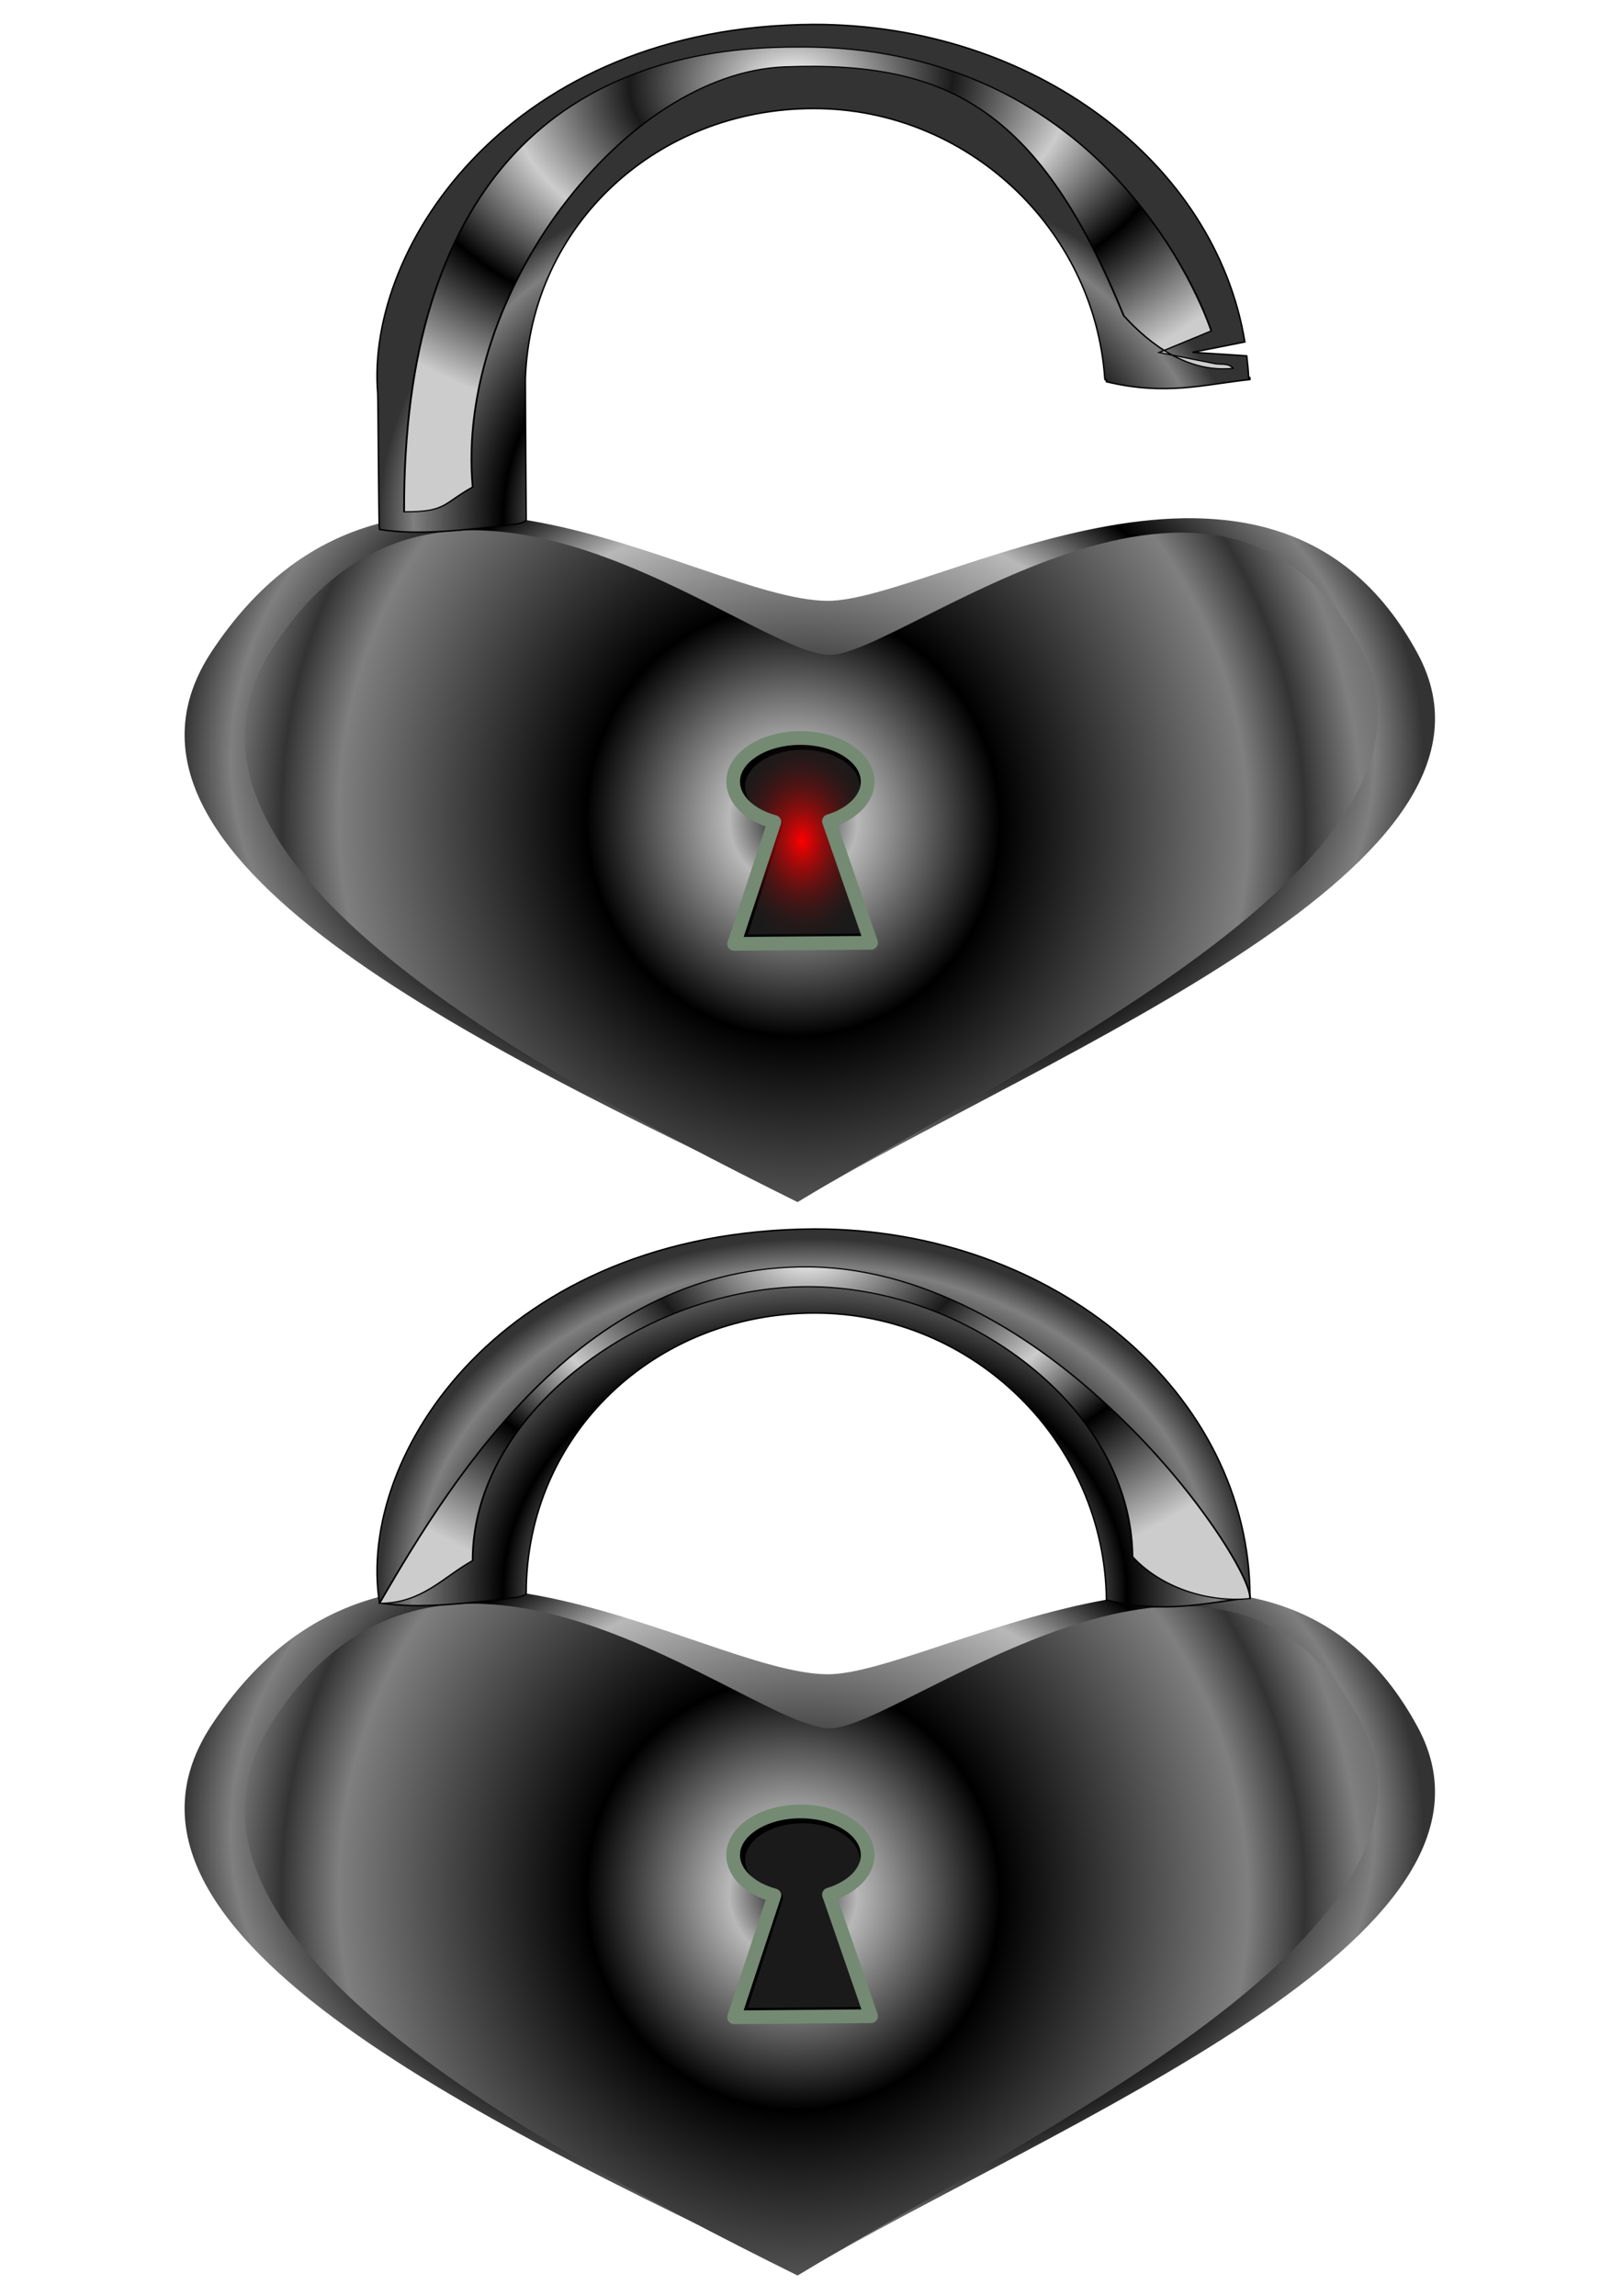 <?xml version="1.0" encoding="UTF-8" standalone="no"?>
<svg viewBox="0 0 744.094 1052.362" xmlns="http://www.w3.org/2000/svg" xmlns:xlink="http://www.w3.org/1999/xlink">
<defs>
<filter id="filter3976">
<feGaussianBlur stdDeviation="3.66"/>
</filter>
<filter id="filter4038">
<feGaussianBlur stdDeviation="2.525"/>
</filter>
<linearGradient id="linearGradient3902">
<stop offset="0"/>
<stop offset=".547" stop-color="#b8b8b8"/>
<stop offset=".716"/>
<stop offset=".922" stop-color="#7f7f7f"/>
<stop offset="1" stop-color="#333"/>
</linearGradient>
<linearGradient id="linearGradient3878">
<stop offset="0"/>
<stop offset=".125" stop-color="#b8b8b8"/>
<stop offset=".404"/>
<stop offset=".889" stop-color="#7f7f7f"/>
<stop offset="1" stop-color="#333"/>
</linearGradient>
<radialGradient cx="208.334" cy="548.079" gradientTransform="matrix(-.968,.894,-.852,-.923,1030.468,849.587)" gradientUnits="userSpaceOnUse" id="radialGradient3966" r="80.216">
<stop offset="0" stop-color="#fff"/>
<stop offset=".288" stop-color="#1a1a1a"/>
<stop offset=".504" stop-color="#ccc"/>
<stop offset=".699"/>
<stop offset="1" stop-color="#ccc"/>
</radialGradient>
<radialGradient cx="206.289" cy="316.596" gradientTransform="matrix(2.489,0,0,3.484,-145.725,-717.556)" gradientUnits="userSpaceOnUse" id="radialGradient4048" r="14.272">
<stop offset="0" stop-color="#f00"/>
<stop offset="1" stop-color="#1a1a1a" stop-opacity="0"/>
</radialGradient>
<radialGradient cx="195.965" cy="565.902" gradientTransform="matrix(-.968,.894,-.852,-.923,1030.468,545.238)" gradientUnits="userSpaceOnUse" id="radialGradient4050" r="80.216">
<stop offset="0" stop-color="#fff"/>
<stop offset=".288" stop-color="#1a1a1a"/>
<stop offset=".504" stop-color="#ccc"/>
<stop offset=".728"/>
<stop offset="1" stop-color="#ccc"/>
</radialGradient>
<radialGradient cx="140.164" cy="453.236" gradientTransform="matrix(.041,2.342,-2.249,.017,1377.255,532.417)" gradientUnits="userSpaceOnUse" id="radialGradient3870" r="104.289" spreadMethod="reflect" xlink:href="#linearGradient3878"/>
<radialGradient cx="147.914" cy="433.311" gradientTransform="matrix(-.061,1.874,-2.586,-.036,1497.715,576.771)" gradientUnits="userSpaceOnUse" id="radialGradient3873" r="109.982" xlink:href="#linearGradient3902"/>
<radialGradient cx="208.742" cy="626.316" gradientTransform="matrix(2.489,-.023,.044,2.03,-173.436,-536.155)" gradientUnits="userSpaceOnUse" id="radialGradient3962" r="80.216" xlink:href="#linearGradient3902"/>
<radialGradient cx="147.914" cy="433.311" gradientTransform="matrix(-.061,1.874,-2.586,-.036,1497.715,84.731)" gradientUnits="userSpaceOnUse" id="radialGradient3992" r="109.982" xlink:href="#linearGradient3902"/>
<radialGradient cx="140.164" cy="453.236" gradientTransform="matrix(.041,2.342,-2.249,.017,1377.255,40.376)" gradientUnits="userSpaceOnUse" id="radialGradient3994" r="104.289" spreadMethod="reflect" xlink:href="#linearGradient3878"/>
<radialGradient cx="208.742" cy="626.316" gradientTransform="matrix(2.489,-.023,.044,2.03,-173.436,-1028.196)" gradientUnits="userSpaceOnUse" id="radialGradient4052" r="80.216" xlink:href="#linearGradient3902"/>
</defs>
<path d="m649.986,791.699c51.938,96.306-164.083,180.345-283.472,250.569-149.561-71.857-331.493-157.996-269.375-251.724 83.628-126.185 222.646-23.61 282.126-23.087 48.291.424 203.795-99.855 270.722,24.242z" fill="url(#radialGradient3873)"/>
<path d="m623.827,789.272c49.25,94.155-144.956,185.133-258.165,253.789-141.819-70.252-299.679-162.154-240.777-253.789 79.299-123.367 218.438,2.555 255.432,2.974 33.079.375 180.049-124.3 243.511-2.974z" fill="url(#radialGradient3870)"/>
<path d="m367.946,833.715c-15.642,0-28.381,8.418-28.381,18.813 0,7.812 7.174,14.54 17.372,17.387l-16.943,52.542 57.691-.475-17.729-52.4c9.624-3.007 16.299-9.52 16.299-17.055 0-10.395-12.667-18.813-28.309-18.813z" fill="#1a1a1a" stroke="#000" stroke-linecap="round" stroke-linejoin="round" stroke-width="4.114"/>
<path d="m366.997,830.321c-17.02,0-30.88,8.952-30.88,20.007 0,8.308 7.805,15.463 18.901,18.491l-18.434,55.877 62.77-.505-19.29-55.726c10.471-3.198 17.734-10.124 17.734-18.137 0-11.055-13.782-20.007-30.802-20.007z" fill="none" stroke="#748a73" stroke-linecap="round" stroke-linejoin="round" stroke-width="6.295"/>
<path d="m373.55,563.343c-142.94.674-210.353,103.448-199.564,171.403 17.848,2.879 39.636.221 62.167-2.391 2.487-.289 5.083-1.361 5.083-1.962 0-73 59.056-128.515 132.314-128.515 72.801,0 132.98,59.161 133.716,131.531 27.104,6.533 45.052,1.239 65.82-.974 0-93.377-89.346-169.092-199.536-169.092z" fill="url(#radialGradient3962)" stroke="#030000" stroke-width=".671"/>
<path d="m361.901,534.423c-41.015-.723-64.814,57.236-79.167,95.36 7.828.037 11.706-7.421 17.169-12.113 0-42.752 32.313-77.647 61.745-77.647 29.249,0 59.487,34.161 59.783,76.544 4.829,8.13 13.302,13.159 21.646,11.863 .628-9.815-35.64-93.204-81.176-94.006z" fill="url(#radialGradient3966)" filter="url(#filter3976)" stroke="#030000" stroke-width=".334" transform="matrix(2.489,0,0,1.617,-529.748,-283.426)"/>
<path d="m649.986,299.658c51.938,96.306-164.083,180.345-283.472,250.569-149.561-71.857-331.493-157.996-269.375-251.724 83.628-126.185 222.646-23.61 282.126-23.088 48.291.424 203.795-99.855 270.722,24.242z" fill="url(#radialGradient3992)"/>
<path d="m623.827,297.231c49.25,94.155-144.956,185.133-258.165,253.789-141.819-70.252-299.679-162.154-240.777-253.789 79.299-123.367 218.438,2.555 255.432,2.974 33.079.375 180.049-124.3 243.511-2.974z" fill="url(#radialGradient3994)"/>
<path d="m367.946,341.674c-15.642,0-28.381,8.418-28.381,18.813 0,7.812 7.174,14.54 17.372,17.387l-16.943,52.542 57.691-.475-17.729-52.4c9.624-3.007 16.299-9.52 16.299-17.055 0-10.395-12.667-18.813-28.309-18.813z" fill="#1a1a1a" stroke="#000" stroke-linecap="round" stroke-linejoin="round" stroke-width="4.114"/>
<path d="m366.997,338.28c-17.02,0-30.88,8.952-30.88,20.007 0,8.308 7.805,15.463 18.901,18.491l-18.434,55.877 62.77-.505-19.29-55.726c10.471-3.198 17.734-10.124 17.734-18.137 0-11.055-13.782-20.007-30.802-20.007z" fill="url(#radialGradient4048)" stroke="#748a73" stroke-linecap="round" stroke-linejoin="round" stroke-width="6.295"/>
<path d="m373.083,11.196c-138.408.652-205.55,101.342-199.901,169.148 .185,2.22.436,60.19.778,62.344 17.848,2.879 39.695.237 62.226-2.375 2.487-.289 5.056-1.369 5.056-1.97 0-1.511-.439-63.122-.389-64.618 2.376-70.764 60.488-123.981 132.23-123.981 70.034,0 128.407,54.735 133.397,123.324 .197,2.71.75-.831.778,1.92 27.104,6.533 45.036,1.203 65.804-1.01 0-2.629-.482,1.084-.622-1.516-.169-3.132-.488-6.262-.856-9.347l-24.813-1.617c0,0 6.553-1.307 23.957-4.749-13.519-82.238-96.881-145.554-197.645-145.554z" fill="url(#radialGradient4052)" stroke="#030000" stroke-width=".671"/>
<path d="m360.567,188.612c-.972.001-1.934.009-2.938.031-42.276.929-70.564,40.477-70.361,131.73 7.828.037 7.178-2.351 12.642-7.043-3.214-54.895 28.06-117.297 57.438-119.094 30.778-1.883 47.195,13.09 62.484,70.563 4.829,8.13 11.766,16.202 20.11,14.905-.529-1.312-1.79-1.131-3.094-1.272l-10.504-3.228 9.603-6.116c0,0-16.716-80.516-75.379-80.478z" fill="url(#radialGradient4050)" filter="url(#filter4038)" stroke="#030000" stroke-width=".334" transform="matrix(2.489,0,0,1.617,-529.748,-283.426)"/>
</svg>
